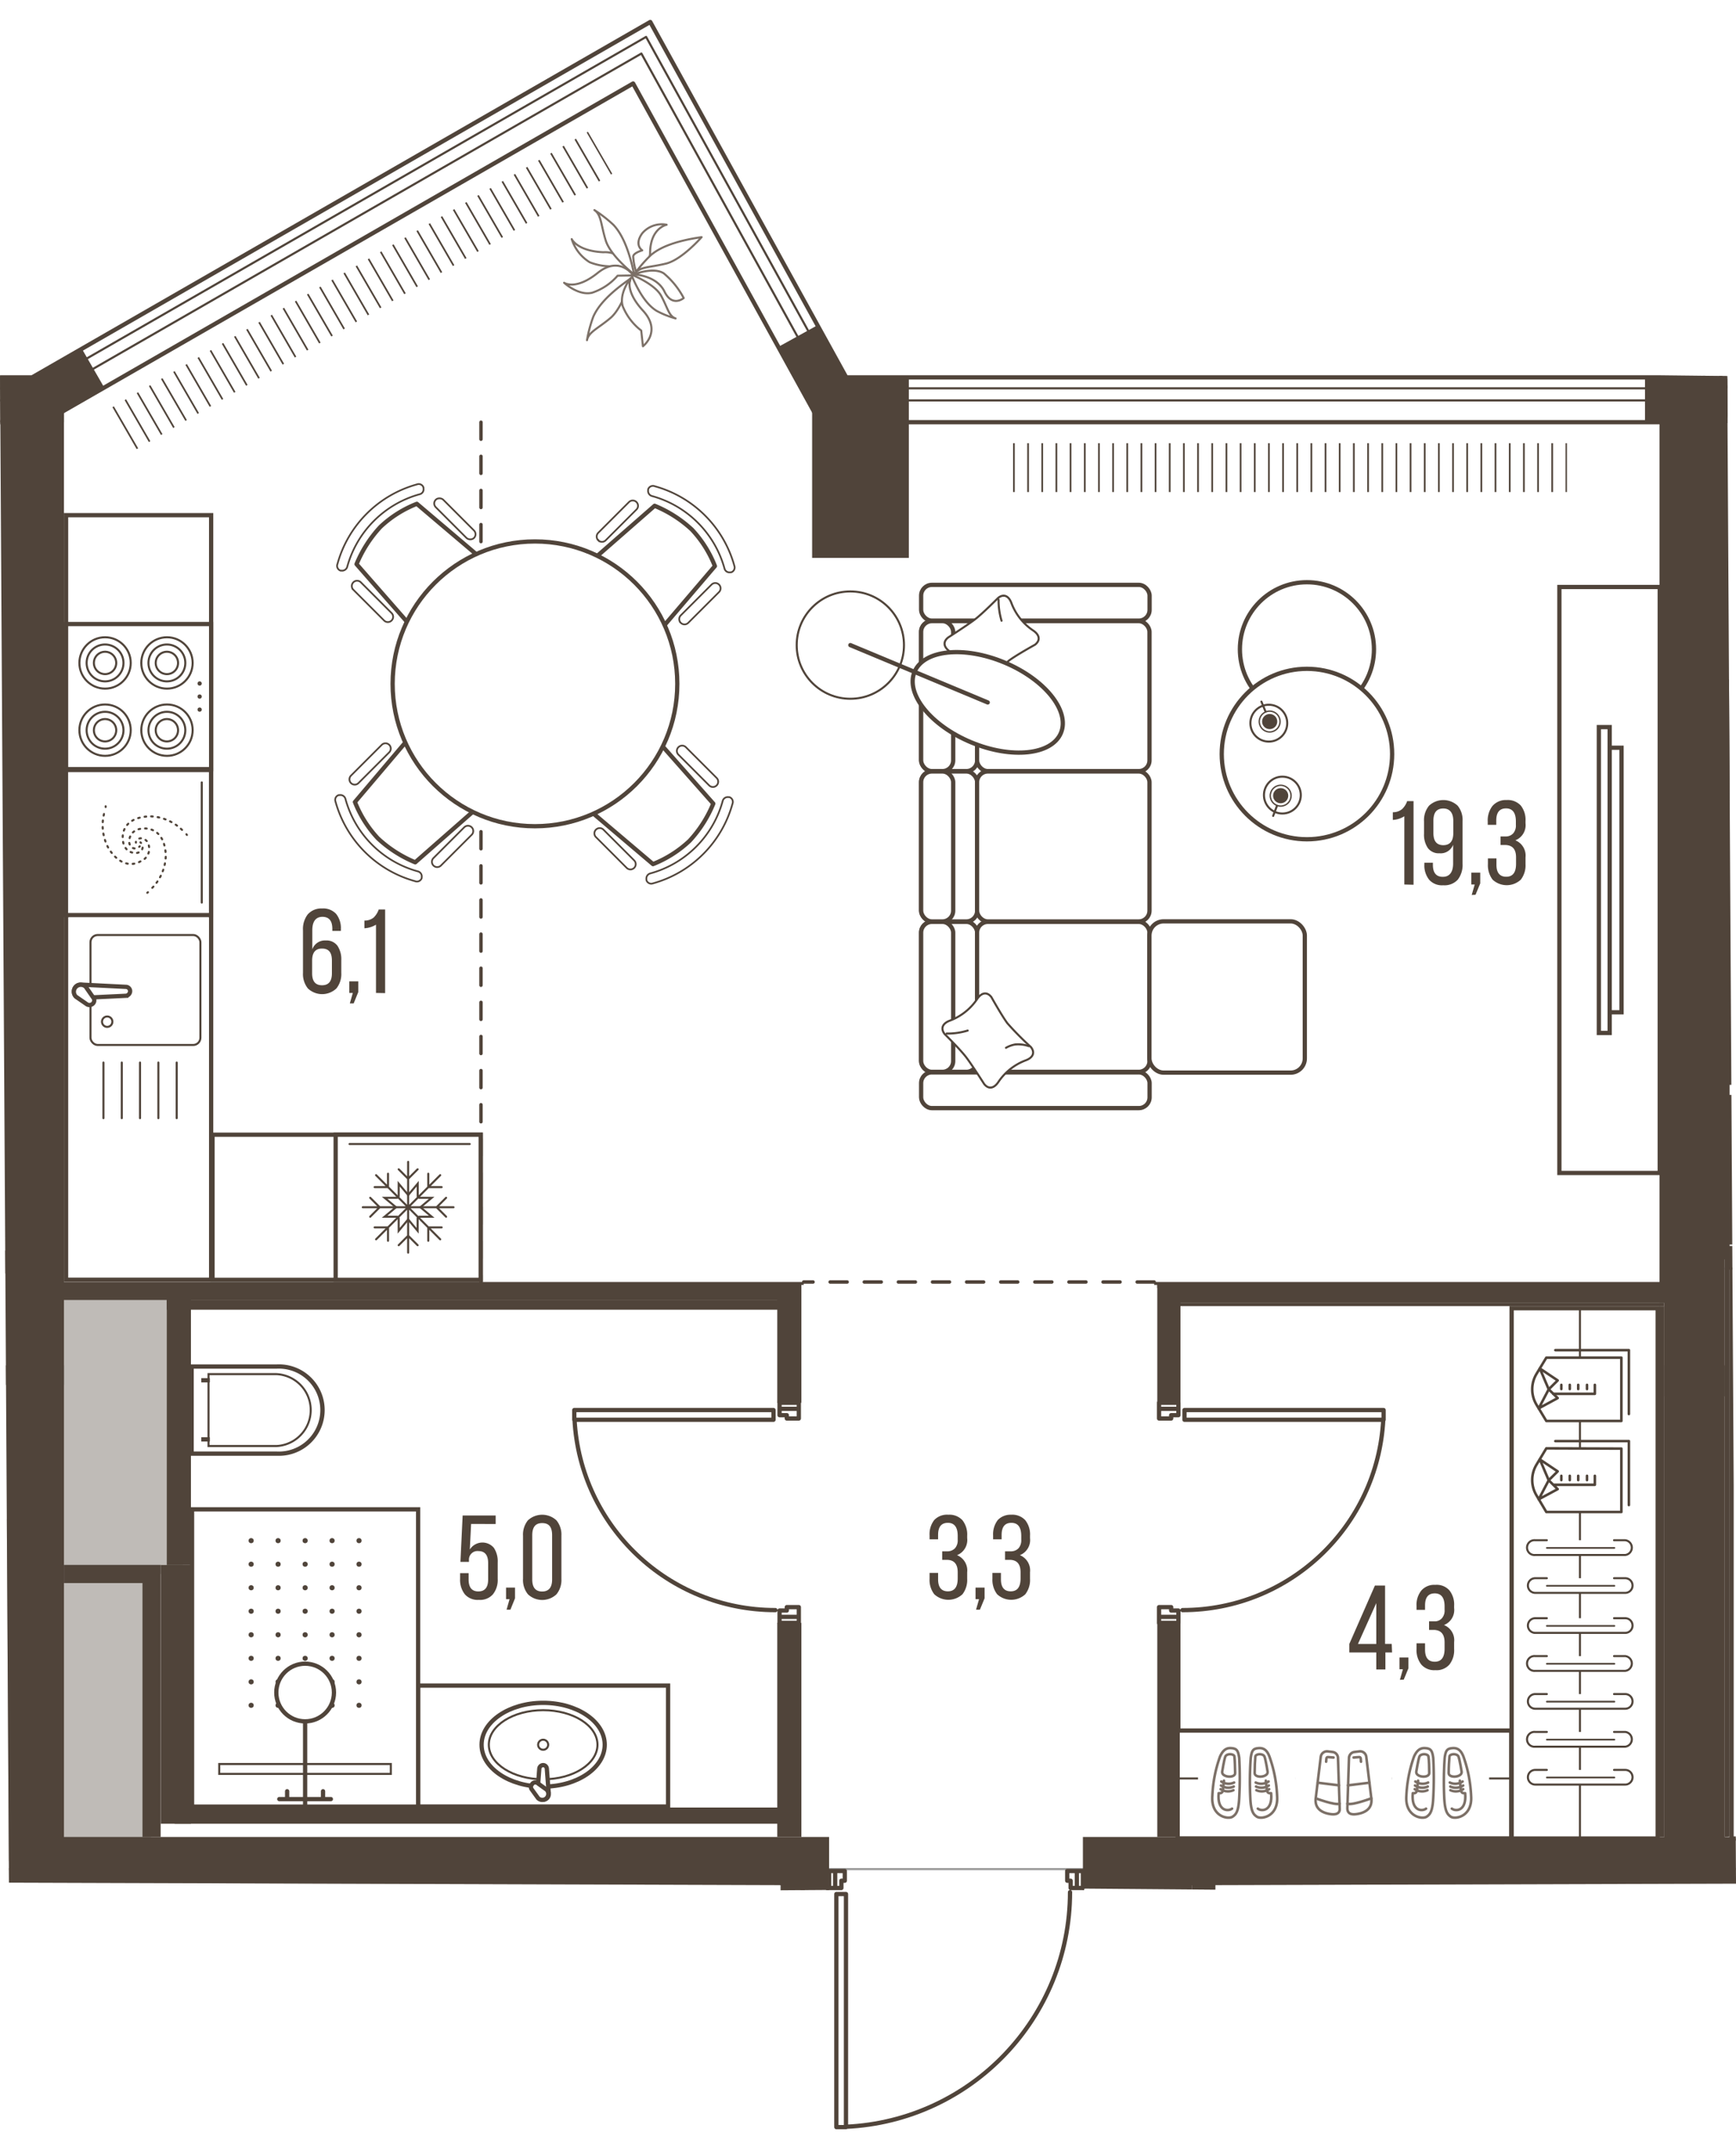 <svg version="1.1" xmlns="http://www.w3.org/2000/svg" xmlns:xlink="http://www.w3.org/1999/xlink" viewBox="394.012 5.098 203.56 251.971"><path d="m597.572 225.88-61.047.175v.535l-15.383-.124-1.486 20.806-28.737 9.797-.041-30.444-5.373.037v-.607l-90.443-.29-1.05-177.787h3.353l73.442-42.88 23.342 42.903 102.396 1.174 1.027 176.705Z" fill="none" stroke-width="0"></path><path d="m595.64 224.069-198.38 2.014.851-175.47 72.15-42.94 21.756 42.178 102.908-.343.714 174.56Z" fill="none" stroke-width="0"></path><clipPath id="a"><path d="m597.572 225.88-61.047.175v.535l-15.383-.124-1.486 20.806-28.737 9.797-.041-30.444-5.373.037v-.607l-90.443-.29-1.05-177.787h3.353l73.442-42.88 23.342 42.903 102.396 1.174 1.027 176.705Z" fill="none" stroke-width="0"></path></clipPath><g clip-path="url(#a)"><defs><clipPath></clipPath><clipPath></clipPath><clipPath></clipPath><clipPath></clipPath><clipPath></clipPath><clipPath></clipPath><clipPath></clipPath><clipPath></clipPath><clipPath></clipPath><clipPath></clipPath><clipPath></clipPath><clipPath></clipPath><clipPath></clipPath><clipPath></clipPath><clipPath></clipPath><clipPath></clipPath><clipPath></clipPath><clipPath></clipPath><clipPath></clipPath><clipPath></clipPath><clipPath></clipPath><clipPath></clipPath><clipPath></clipPath><clipPath></clipPath><clipPath></clipPath><clipPath></clipPath><clipPath></clipPath><clipPath></clipPath><clipPath id="c"><path transform="rotate(-39.78 624.595 37.312)" fill="none" stroke-width="0" d="M594.325 34.272h60.54v6.08h-60.54z"></path></clipPath><clipPath id="d"><path fill="none" stroke-width="0" d="M511.561 57.053h66.19v6.08h-66.19z"></path></clipPath><clipPath id="e"><path transform="rotate(-30.07 436.096 39.606)" fill="none" stroke-width="0" d="M403.301 36.566h65.59v6.08h-65.59z"></path></clipPath><clipPath></clipPath><clipPath></clipPath><clipPath></clipPath><clipPath></clipPath><clipPath></clipPath><clipPath></clipPath><clipPath></clipPath><clipPath></clipPath><clipPath></clipPath><clipPath></clipPath><clipPath></clipPath><clipPath></clipPath><clipPath></clipPath><clipPath id="f"><path fill="none" stroke-width="0" d="M422.391 184.723h14.78v21.23h-14.78z"></path></clipPath><clipPath></clipPath><clipPath></clipPath><clipPath></clipPath><clipPath></clipPath><clipPath></clipPath><pattern id="b" x="0" y="0" width="68.03" height="42.52" patternTransform="translate(621.371 16939.472)" patternUnits="userSpaceOnUse"></pattern></defs><g data-name="Layer 1"><path d="M1179.511 633.593V54.663h-99.48l-64.91-41.44-27.08 41.44h-104.4l-49.72-45.57-42.34 45.57h-104.64l-37.21-45-54.21 45h-105.38l-21.9-39.78-69.19 39.78h-105.61l-9.42-29.63-81.29 29.63H98.321l-3-12.59-89.28 11.73v579.12h101.38l64.09 41.1 26.56-41.1h104.85l49.66 45.27 42-45.27h104.75l37.3 44.77 53.88-44.77h105.66l22 39.42 68-39.42h105.89l10.36 29.21 79.05-29.21h105.88l3.46 12.13 88.7-11.46Zm-532.7-178.53v-12.75h-383.67v-218.13h563.07v230.86l-179.4.02Z" fill="url(#b)" stroke="#9d9d9c" stroke-miterlimit="10" stroke-width=".25" data-name="floor parquet"></path><path fill="none" stroke="#51443a" stroke-dasharray="0 0 0 0 0 0 2 2" stroke-linecap="round" stroke-miterlimit="10" stroke-width=".4" d="M529.351 155.363h-41.1m-37.84-100.78v100.78"></path><path fill="#fff" stroke-width="0" d="M589.813 59.198 652.53 6.98l6.987 8.392L596.8 67.59z"></path><g fill="none" stroke="#50443a" stroke-miterlimit="10" stroke-width=".2" clip-path="url(#c)"><path d="m597.521 22.433 3.67 4.4m-4.85-3.42 3.67 4.4"></path></g><path fill="#fff" stroke-width="0" d="M500.111 54.633h89.23v10.92h-89.23z"></path><g fill="none" stroke="#50443a" stroke-miterlimit="10" stroke-width=".2" clip-path="url(#d)"><path d="M577.681 57.043v5.73m-1.66-5.73v5.73m-1.66-5.73v5.73m-1.66-5.73v5.73m-1.66-5.73v5.73m-1.67-5.73v5.73m-1.66-5.73v5.73m-1.66-5.73v5.73m-1.66-5.73v5.73m-1.66-5.73v5.73m-1.66-5.73v5.73m-1.66-5.73v5.73m-1.66-5.73v5.73m-1.66-5.73v5.73m-1.66-5.73v5.73m-1.67-5.73v5.73m-1.66-5.73v5.73m-1.66-5.73v5.73m-1.66-5.73v5.73m-1.66-5.73v5.73m-1.66-5.73v5.73m-1.66-5.73v5.73m-1.66-5.73v5.73m-1.66-5.73v5.73m-1.66-5.73v5.73m-1.67-5.73v5.73m-1.66-5.73v5.73m-1.66-5.73v5.73m-1.66-5.73v5.73m-1.66-5.73v5.73m-1.66-5.73v5.73m-1.66-5.73v5.73m-1.66-5.73v5.73m-1.66-5.73v5.73m-1.66-5.73v5.73m-1.67-5.73v5.73m-1.66-5.73v5.73m-1.66-5.73v5.73m-1.66-5.73v5.73m-1.66-5.73v5.73"></path></g><path fill="#fff" stroke-width="0" d="m395.101 56.98 76.52-44.304 5.472 9.45-76.52 44.304z"></path><g fill="none" stroke="#50443a" stroke-miterlimit="10" stroke-width=".2" clip-path="url(#e)"><path d="m464.291 19.713 2.88 4.96m-4.3-4.13 2.87 4.96m-4.3-4.14 2.87 4.96m-4.29-4.13 2.87 4.96m-4.3-4.14 2.87 4.96m-4.29-4.13 2.87 4.96m-4.3-4.13 2.87 4.95m-4.3-4.13 2.87 4.96m-4.29-4.13 2.87 4.95m10.02 17.31 2.87 4.96m-17.19-26.4 2.87 4.96m10.03 17.31 2.87 4.96m-17.19-26.4 2.87 4.96m10.02 17.3 2.87 4.96m-17.19-26.4 2.87 4.96m10.02 17.31 2.87 4.96m-17.19-26.4 2.88 4.96m10.02 17.31 2.87 4.95m-17.19-26.39 2.87 4.95m10.02 17.31 2.87 4.96m-17.19-26.4 2.87 4.96m10.03 17.31 2.87 4.95m-17.19-26.39 2.87 4.95m10.02 17.31 2.87 4.96m-17.19-26.4 2.87 4.96m10.02 17.31 2.88 4.96m-17.19-26.4 2.87 4.96m10.02 17.3 2.87 4.96m-17.19-26.4 2.87 4.96m10.02 17.31 2.87 4.96m-17.19-26.4 2.87 4.96m10.03 17.3 2.87 4.96m-17.19-26.39 2.87 4.95m10.02 17.31 2.87 4.96m-17.19-26.4 2.87 4.96m-17.19-26.4 2.87 4.96m10.03 17.31 2.87 4.95m-17.19-26.39 2.87 4.95m10.02 17.31 2.87 4.96m-17.19-26.4 2.87 4.96m10.02 17.31 2.88 4.96m-17.19-26.4 2.87 4.96m10.02 17.3 2.87 4.96m-17.19-26.4 2.87 4.96m10.02 17.31 2.87 4.96m-17.19-26.4 2.87 4.96m10.03 17.3 2.87 4.96m-17.19-26.39 2.87 4.95m10.02 17.31 2.87 4.96m-17.19-26.4 2.87 4.96m10.03 17.31 2.87 4.95m-17.19-26.39 2.87 4.95m10.02 17.31 2.87 4.96m-17.19-26.4 2.87 4.96m10.02 17.31 2.87 4.96m-17.19-26.4 2.88 4.96m10.02 17.3 2.87 4.96m-17.19-26.4 2.87 4.96m10.02 17.31 2.87 4.96m-4.29-4.14 2.87 4.96m-4.3-4.13 2.87 4.96m-4.3-4.13 2.88 4.95m-4.3-4.13 2.87 4.96m-4.3-4.13 2.87 4.95m-4.29-4.13 2.87 4.96m-4.3-4.13 2.87 4.96m-4.29-4.14 2.87 4.96m-4.3-4.13 2.87 4.96"></path></g><path fill="#fff" stroke-width="0" d="M304.901 54.633h89.23v10.92h-89.23z"></path><g fill="#bfbbb7" stroke-width="0"><path d="M535.161 225.063h245.06v16.21h-245.06zm-135.51-68.43h15.79v32.95h-15.79z"></path><path d="M399.661 189.493h12.06v32.95h-12.06zm-13.88-6.36h11.15v40.11h-11.15zm-48.9 40.97h149.67v17.57h-149.67z"></path></g><path fill="none" stroke="#50443a" stroke-linecap="round" stroke-linejoin="round" stroke-width=".5" d="M493.211 227.383v27.04m-1.13-27.04v-.28m1.13 27.32h-1.13m0-27.32h1.13m0 0v.28m-1.13 27.04v-27.04m0-.28v27.32m0 0h1.13m0 0v-27.32m0 0h-1.13m-.14-2.7v1.99m0 0h.73m0 0v-.85m0 0h.4m0 0v-1.14m0 0h-1.13m0 1.99v-1.99m0 0h-.71m0 0v1.99m0 0h.71m28.34-1.99h-1.13m0 0v1.14m0 0h.4m0 0v.85m0 0h.73m0 0v-1.99m0 1.99h.71m0 0v-1.99m0 0h-.71m0 0v1.99m-35.86-54.88h-23.07m23.07-1.14h.29m-23.36 1.14v-1.14m23.36 0v1.14m0 0h-.29m-23.07-1.14h23.07m.29 0h-23.36m0 0v1.14m0 0h23.36m0 0v-1.14m2.97-.14h-2.26m0 0v.74m0 0h.85m0 0v.39m0 0h1.41m0 0v-1.13m-2.26 0h2.26m0 0v-.71m0 0h-2.26m0 0v.71m2.26 24.38v-1.14m0 0h-1.41m0 0v.4m0 0h-.85m0 0v.74m0 0h2.26m-2.26 0v.71m0 0h2.26m0 0v-.71m0 0h-2.26m47.76-23.1h23.07m-23.07-1.14h-.28m23.35 1.14v-1.14m-23.35 0v1.14m0 0h.28m23.07-1.14h-23.07m-.28 0v1.14m0 0h23.35m0 0v-1.14m0 0h-23.35m-2.98 24.24h2.27m0 0v-.74m0 0h-.85m0 0v-.4m0 0h-1.42m0 0v1.14m2.27 0h-2.27m0 0v.71m0 0h2.27m0 0v-.71m-2.27-24.38v1.13m0 0h1.42m0 0v-.39m0 0h.85m0 0v-.74m0 0h-2.27m2.27 0v-.71m0 0h-2.27m0 0v.71m0 0h2.27m-38.98 84.15c14.694-.683 26.26-12.79 26.27-27.5m-58.1-55.37c.68 12.511 11.021 22.308 23.55 22.31m47.74 0c12.53.002 22.87-9.798 23.54-22.31"></path><g fill="none" stroke="#50443a" stroke-linecap="square" stroke-linejoin="round"><path stroke-width=".5" d="m5.951 53.803 89.36-11.73 1.72 12.51h105.91l81.08-29.56 9.42 29.56h105.73l69.08-39.7 21.89 39.7h105.38l54.22-44.92 37.09 44.92h104.78l42.31-45.49 49.59 45.49h104.54l27.07-41.37 64.8 41.37h99.56v579l-89.1 11.47-1.71-12.2h-106.45l-79.8 29.28-10.37-29.28h-105.71l-68.16 39.48-22.01-39.48h-105.65l-53.89 44.83-37.29-44.83h-104.87l-41.89 45.33-49.72-45.33h-104.79l-26.56 41.17-64.09-41.17H5.951V53.803z"></path><path stroke-width=".25" d="M301.881 635.403h-102.42l-27.18 42.14-65.6-42.14H3.401V51.563l94.09-12.35 1.76 12.82h103.24l83.16-30.32 9.65 30.32h103.19l70.73-40.66 22.43 40.66h102.95l55.48-45.97 37.95 45.97h102.47l43.28-46.54 50.72 46.54h102.17l27.7-42.32 66.3 42.32h101.36v583.8l-93.82 12.07-1.76-12.5h-103.78l-81.79 30.01-10.64-30.01h-103.21l-69.81 40.44-22.55-40.44h-103.23l-55.14 45.88-38.16-45.88h-102.55l-42.85 46.37-50.86-46.37z"></path><path stroke-width=".25" d="M301.331 636.823h-101.09l-27.54 42.67-66.44-42.67H1.981v-586.5l96.72-12.7 1.79 12.99h101.75l84.31-30.73 9.79 30.73h101.77l71.66-41.19 22.72 41.19h101.6l56.18-46.54 38.43 46.54h101.19l43.81-47.11 51.36 47.11h100.84l28.05-42.85 67.13 42.85h102.37v586.46l-96.45 12.41-1.78-12.66h-102.29l-82.91 30.42-10.78-30.42h-101.83l-70.73 40.97-22.84-40.97h-101.88l-55.84 46.45-38.65-46.45h-101.26l-43.39 46.95-51.49-46.95z"></path><path stroke-width=".5" d="M300.831 638.103h-99.9l-27.85 43.16-67.2-43.16H.711v-588.9l99.08-13.01 1.81 13.14h100.42l85.34-31.11 9.91 31.11h100.5l72.49-41.66 22.98 41.66h100.39l56.81-47.06 38.86 47.06h100.03l44.3-47.63 51.92 47.63h99.66l28.37-43.33 67.87 43.33h103.27v588.87l-98.81 12.71-1.8-12.81h-100.96l-83.9 30.78-10.91-30.78h-100.59l-71.55 41.44-23.11-41.44h-100.67l-56.46 46.97-39.08-46.97h-100.12l-43.86 47.47-52.07-47.47z"></path></g><path fill="#50443a" stroke-width="0" d="M327.531 220.413h163.7v5.67h-163.7zm193.46 0h263.48v5.67h-263.48zm-126.57-55.28h7.09v55.28h-7.09zm194.74 0h7.09v55.28h-7.09zm-99.92-115.93h11.34v21.29h-11.34zm44.51 176.88h2.83v17.01h-2.83zm2.83 14.17h245.06v2.83h-245.06zm-51.02-14.17h2.83v17.01h-2.83zm-150.24 14.17h150.24v2.83h-150.24zm87.31-14.17h2.83v14.17h-2.83z"></path><path fill="#50443a" fill-rule="evenodd" stroke-width="0" d="M463.731 226.083v14.17l2.62-.03.22-.11v-14.03h-2.84zm-138.19-71.65 69.6-.07v-2.68h-69.6v2.75z"></path><path fill="#50443a" stroke-width="0" d="M529.351 155.363h59.81v.35h-59.81zm2.48 2.48h57.33v.35h-57.33zm-.35-.36h57.69v.35h-57.69zm-1.42-1.42h59.1v1.42h-59.1zm-.35-.35h59.46v.35h-59.46z"></path><path fill="#50443a" stroke-width="0" d="M529.711 155.533h2.72v13.99h-2.72zm0 39.79h2.72v25.09h-2.72zm-44.56-39.79h2.83v13.99h-2.83zm0 39.79h2.83v25.09h-2.83zm111.1-44.18h23.95v2.78h-23.95z"></path><path fill="#50443a" stroke-width="0" d="M400.881 155.363h87.37v.35h-87.37zm0 .7h86.55v1.41h-86.55zm0-.35h86.96v.35h-86.96zm.63 32.81h9.21v2.13h-9.21zm9.21 0h2.13v31.89h-2.13zm77.18 37.56h3.33v.57h-3.33zm33.09 0h12.76v.57h-12.76zm12.19.57h.57v16.44h-.57z"></path><path fill="#50443a" fill-rule="evenodd" stroke-width="0" d="M394.421 152.763v14.66h7.09V49.203h-7.65v103.56h.56z"></path><path fill="#50443a" stroke-width="0" d="M588.601 158.193h.57v62.22h-.57z"></path><path fill="#50443a" fill-rule="evenodd" stroke-width="0" d="M589.161 157.803v10.97h7.09v-16.06h.57V49.483h-8.22v108.32h.56z"></path><path fill="#50443a" fill-rule="evenodd" stroke-width="0" d="M596.251 153.663v66.75l.57-.05v-66.7h-.57z"></path><path fill="#50443a" stroke-width="0" d="M413.561 157.453h72.99v1.16h-72.99z"></path><path fill="#50443a" stroke-width="0" d="M413.571 157.103h2.83v31.42h-2.83zm-.71 31.43h3.54v30.33h-3.54z"></path><path fill="#50443a" stroke-width="0" d="M414.491 216.963h71.63v1.9h-71.63zm-30.41-34.82h10.35v1.98h-10.35zm7.23-132.94h10.2v5.39h-10.2zm195.59 0h9.7v5.48h-9.7z"></path><path fill="#50443a" stroke-width="0" d="m592.518 50.104 6.568-5.49 3.514 4.206-6.568 5.49zM485.2 45.8l4.797-2.65 4.14 7.491-4.796 2.651zm-89.066 4.348 7.413-4.28 2.635 4.564-7.413 4.28z"></path><path fill="#fff" stroke="#50443a" stroke-miterlimit="10" stroke-width=".5" d="M443.041 202.673h29.31v14.17h-29.31z"></path><ellipse cx="457.701" cy="209.603" rx="7.22" ry="4.91" fill="#fff" stroke="#50443a" stroke-miterlimit="10" stroke-width=".5"></ellipse><ellipse cx="457.701" cy="209.603" rx="6.37" ry="4.05" fill="none" stroke="#50443a" stroke-miterlimit="10" stroke-width=".24"></ellipse><circle cx="457.701" cy="209.603" r=".59" fill="none" stroke="#50443a" stroke-miterlimit="10" stroke-width=".24"></circle><path d="m458.131 212.383.23 3a.67.67 0 1 1-1.34 0l.23-3a.46.46 0 0 1 .44-.39.44.44 0 0 1 .44.39Z" fill="#fff" fill-rule="evenodd" stroke="#50443a" stroke-miterlimit="10" stroke-width=".5"></path><path d="m457.101 214.143 1 .72a.71.71 0 0 1 0 1 .71.71 0 0 1-1 0l-.72-1a.47.47 0 0 1 0-.61.46.46 0 0 1 .72-.11Z" fill="#fff" fill-rule="evenodd" stroke="#50443a" stroke-miterlimit="10" stroke-width=".5"></path><path fill="#fff" stroke="#50443a" stroke-miterlimit="10" stroke-width=".5" d="M416.531 182.013h26.51v34.84h-26.51z"></path><g fill="#50443a" stroke-width="0" clip-path="url(#f)"><circle cx="436.111" cy="185.683" r=".3"></circle><circle cx="432.951" cy="185.683" r=".3"></circle><circle cx="429.791" cy="185.683" r=".3"></circle><circle cx="426.621" cy="185.683" r=".3"></circle><circle cx="423.461" cy="185.683" r=".3"></circle><circle cx="436.111" cy="188.443" r=".3"></circle><circle cx="432.951" cy="188.443" r=".3"></circle><circle cx="429.791" cy="188.443" r=".3"></circle><circle cx="426.621" cy="188.443" r=".3"></circle><circle cx="423.461" cy="188.443" r=".3"></circle><circle cx="436.111" cy="191.203" r=".3"></circle><circle cx="432.951" cy="191.203" r=".3"></circle><circle cx="429.791" cy="191.203" r=".3"></circle><circle cx="426.621" cy="191.203" r=".3"></circle><circle cx="423.461" cy="191.203" r=".3"></circle><circle cx="436.111" cy="193.953" r=".3"></circle><circle cx="432.951" cy="193.953" r=".3"></circle><circle cx="429.791" cy="193.953" r=".3"></circle><circle cx="426.621" cy="193.953" r=".3"></circle><circle cx="423.461" cy="193.953" r=".3"></circle><circle cx="436.111" cy="196.713" r=".3"></circle><circle cx="432.951" cy="196.713" r=".3"></circle><circle cx="429.791" cy="196.713" r=".3"></circle><circle cx="426.621" cy="196.713" r=".3"></circle><circle cx="423.461" cy="196.713" r=".3"></circle><circle cx="436.111" cy="199.473" r=".3"></circle><circle cx="432.951" cy="199.473" r=".3"></circle><circle cx="429.791" cy="199.473" r=".3"></circle><circle cx="426.621" cy="199.473" r=".3"></circle><circle cx="423.461" cy="199.473" r=".3"></circle><circle cx="436.111" cy="202.233" r=".3"></circle><circle cx="432.951" cy="202.233" r=".3"></circle><circle cx="429.791" cy="202.233" r=".3"></circle><circle cx="426.621" cy="202.233" r=".3"></circle><circle cx="423.461" cy="202.233" r=".3"></circle><circle cx="436.111" cy="204.983" r=".3"></circle><circle cx="432.951" cy="204.983" r=".3"></circle><circle cx="429.791" cy="204.983" r=".3"></circle><circle cx="426.621" cy="204.983" r=".3"></circle><circle cx="423.461" cy="204.983" r=".3"></circle></g><path fill="#fff" stroke="#50443a" stroke-miterlimit="10" stroke-width=".24" d="M419.721 211.863h20.12v1.16h-20.12z"></path><path fill="none" stroke="#50443a" stroke-miterlimit="10" stroke-width=".5" d="M429.791 216.853v-9.99"></path><path fill="none" stroke="#50443a" stroke-linecap="round" stroke-miterlimit="10" stroke-width=".5" d="M432.811 215.973h-6.05m5.13 0v-.92m-4.21.92v-.92"></path><circle cx="429.791" cy="203.483" r="3.38" fill="#fff" stroke="#50443a" stroke-miterlimit="10" stroke-width=".5"></circle><path d="M416.481 175.483v-10.21h10a5.11 5.11 0 1 1 0 10.21h-10Z" fill="#fff" stroke-width="0"></path><path d="M416.731 165.523h9.76a4.86 4.86 0 1 1 0 9.71h-9.76v-9.71m-.5-.5v10.71h10.26a5.36 5.36 0 1 0 0-10.71h-10.26Z" fill="#50443a" stroke-width="0"></path><path d="M418.581 166.283h7.85a4.1 4.1 0 0 1 0 8.19h-7.85v-8.19m-.24-.24v8.67h8.09a4.34 4.34 0 0 0 0-8.67h-8.09Z" fill="#50443a" stroke-width="0"></path><path fill="none" stroke="#50443a" stroke-miterlimit="10" stroke-width=".5" d="M418.621 173.813h-1.01m1.01-6.93h-1.01"></path><path fill="#fff" stroke="#50443a" stroke-miterlimit="10" stroke-width=".5" d="M401.761 65.483h17.01v89.62h-17.01zm17.17 72.62h31.44v17.01h-31.44z"></path><path fill="#fff" stroke="#50443a" stroke-miterlimit="10" stroke-width=".5" d="M401.761 78.243h17.01v17.01h-17.01z"></path><circle cx="406.331" cy="82.803" r="3.01" fill="none" stroke="#50443a" stroke-linecap="round" stroke-miterlimit="10" stroke-width=".24"></circle><path d="M408.491 82.813a2.16 2.16 0 1 0-4.32-.02 2.16 2.16 0 0 0 4.32.02Z" fill="none" stroke="#50443a" stroke-linecap="round" stroke-miterlimit="10" stroke-width=".24"></path><path d="M407.641 82.813a1.31 1.31 0 1 0-2.62-.02 1.31 1.31 0 0 0 2.62.02Z" fill="none" stroke="#50443a" stroke-linecap="round" stroke-miterlimit="10" stroke-width=".24"></path><circle cx="406.331" cy="90.683" r="3.01" fill="none" stroke="#50443a" stroke-linecap="round" stroke-miterlimit="10" stroke-width=".24"></circle><path d="M408.491 90.693a2.16 2.16 0 1 0-4.32 0 2.16 2.16 0 0 0 4.32 0h0Z" fill="none" stroke="#50443a" stroke-linecap="round" stroke-miterlimit="10" stroke-width=".24"></path><path d="M407.641 90.693a1.31 1.31 0 1 0-1.31 1.31h0a1.31 1.31 0 0 0 1.31-1.31Z" fill="none" stroke="#50443a" stroke-linecap="round" stroke-miterlimit="10" stroke-width=".24"></path><circle cx="413.591" cy="82.803" r="3.01" fill="none" stroke="#50443a" stroke-linecap="round" stroke-miterlimit="10" stroke-width=".24"></circle><path d="M415.741 82.813a2.16 2.16 0 1 0-4.32-.02 2.16 2.16 0 0 0 4.32.02Z" fill="none" stroke="#50443a" stroke-linecap="round" stroke-miterlimit="10" stroke-width=".24"></path><path d="M414.891 82.813a1.31 1.31 0 1 0-1.31 1.3 1.3 1.3 0 0 0 1.31-1.29v-.01Z" fill="none" stroke="#50443a" stroke-linecap="round" stroke-miterlimit="10" stroke-width=".24"></path><circle cx="413.591" cy="90.683" r="3.01" fill="none" stroke="#50443a" stroke-linecap="round" stroke-miterlimit="10" stroke-width=".24"></circle><path d="M415.741 90.693a2.16 2.16 0 1 0-4.32 0 2.16 2.16 0 0 0 4.32 0h0Z" fill="none" stroke="#50443a" stroke-linecap="round" stroke-miterlimit="10" stroke-width=".24"></path><path d="M414.891 90.693a1.31 1.31 0 1 0-1.31 1.31h0a1.31 1.31 0 0 0 1.31-1.31Z" fill="none" stroke="#50443a" stroke-linecap="round" stroke-miterlimit="10" stroke-width=".24"></path><circle cx="417.421" cy="85.213" r=".25" fill="#50443a" stroke-width="0"></circle><circle cx="417.421" cy="86.743" r=".25" fill="#50443a" stroke-width="0"></circle><circle cx="417.421" cy="88.273" r=".25" fill="#50443a" stroke-width="0"></circle><path fill="#fff" stroke="#50443a" stroke-miterlimit="10" stroke-width=".5" d="M433.371 138.103h17.01v17.01h-17.01z"></path><path fill="none" stroke="#50443a" stroke-linecap="round" stroke-miterlimit="10" stroke-width=".24" d="M440.761 147.883v1.48l1.11-1.33"></path><path fill="none" stroke="#50443a" stroke-linecap="round" stroke-miterlimit="10" stroke-width=".24" d="M442.981 147.883v1.48l-1.11-1.33m1.28-.32h1.48l-1.32-1.11m-.16-1.11h1.48l-1.32 1.11m-.32-1.28v-1.48l-1.12 1.33"></path><path fill="none" stroke="#50443a" stroke-linecap="round" stroke-miterlimit="10" stroke-width=".24" d="M440.761 145.323v-1.48l1.12 1.33m-1.29.32h-1.48l1.33 1.11"></path><path fill="none" stroke="#50443a" stroke-linecap="round" stroke-miterlimit="10" stroke-width=".24" d="M440.591 147.713h-1.48l1.33-1.11m1.43 0v5.32m0-1.98-1.11 1.11m2.22 0-1.11-1.11m0-3.34 3.76 3.76m-1.4-1.4v1.57m1.57-1.57h-1.57m-2.36-2.36h5.32m-1.98 0 1.11 1.11m0-2.22-1.11 1.11m-3.34 0 3.76-3.76m-1.4 1.4h1.57m-1.57-1.57v1.57m-2.36 2.36v-5.32m0 1.98 1.11-1.11m-2.22 0 1.11 1.11m0 3.34-3.76-3.76m1.4 1.4v-1.57m-1.57 1.57h1.57m2.36 2.36h-5.32m1.98 0-1.11-1.11m0 2.22 1.11-1.11m3.34 0-3.76 3.76m1.4-1.4h-1.57m1.57 1.57v-1.57m-4.51-9.77h14.09"></path><path fill="#fff" stroke="#50443a" stroke-miterlimit="10" stroke-width=".5" d="M401.751 95.353h17.01v17.01h-17.01z"></path><g fill="none" stroke="#50443a" stroke-linecap="round" stroke-linejoin="round" stroke-width=".24"><path d="m410.401 104.293-.07.07"></path><path d="M409.791 104.543a.6.6 0 0 1-.32-.12.87.87 0 0 1-.31-.67c0-.76.49-1.55 1.82-1.55 1 0 2.41.62 2.47 3.24h0a5.67 5.67 0 0 1-1.87 4" stroke-dasharray="0 0 0 0 0 0 .19 .58"></path><path d="m411.361 109.683-.08.06"></path></g><g fill="none" stroke="#50443a" stroke-linecap="round" stroke-linejoin="round" stroke-width=".24"><path d="M409.951 103.863a.16.16 0 0 1 0-.09"></path><path d="M410.351 103.383a.57.57 0 0 1 .34 0 .86.86 0 0 1 .61.42 1.57 1.57 0 0 1-.8 2.25c-.82.48-2.39.69-3.77-1.54h0a5.61 5.61 0 0 1-.41-4.41" stroke-dasharray="0 0 0 0 0 0 .19 .58"></path><path d="M406.401 99.693a.361.361 0 0 0 0-.09"></path></g><g fill="none" stroke="#50443a" stroke-linecap="round" stroke-linejoin="round" stroke-width=".24"><path d="M410.481 103.833a.46.46 0 0 1 .07.07"></path><path d="M410.731 104.453a.56.56 0 0 1-.12.31.88.88 0 0 1-.67.32c-.76 0-1.54-.49-1.54-1.83 0-1 .61-2.4 3.23-2.47h0a5.63 5.63 0 0 1 4 1.87" stroke-dasharray="0 0 0 0 0 0 .19 .58"></path><path d="m415.871 102.883.06.08"></path></g><path fill="none" stroke="#50443a" stroke-linecap="round" stroke-miterlimit="10" stroke-width=".24" d="M417.671 96.803v14.09"></path><path fill="#fff" stroke-width="0" d="M402.101 112.633h16.33v25.24h-16.33z"></path><rect x="404.621" y="114.693" width="12.89" height="12.89" rx=".85" ry=".85" fill="none" stroke="#50443a" stroke-linecap="round" stroke-miterlimit="10" stroke-width=".24"></rect><path d="m408.821 120.773-5.36-.27a.78.78 0 0 0-.78.78.78.78 0 0 0 .78.79l5.36-.26a.57.57 0 0 0 .45-.53.51.51 0 0 0-.45-.51Z" fill="#fff" fill-rule="evenodd" stroke="#50443a" stroke-miterlimit="10" stroke-width=".5"></path><path d="m404.921 121.993-.85-1.23a.83.83 0 0 0-1.16 0 .82.82 0 0 0 0 1.16l1.23.85a.57.57 0 0 0 .72 0 .53.53 0 0 0 .06-.78Z" fill="#fff" fill-rule="evenodd" stroke="#50443a" stroke-miterlimit="10" stroke-width=".5"></path><circle cx="406.581" cy="124.853" r=".61" fill="none" stroke="#50443a" stroke-linecap="round" stroke-miterlimit="10" stroke-width=".24"></circle><path fill="none" stroke="#50443a" stroke-linecap="round" stroke-miterlimit="10" stroke-width=".24" d="M406.141 129.643v6.52m2.15-6.52v6.52m2.14-6.52v6.52m2.15-6.52v6.52m2.15-6.52v6.52"></path><path d="M571.221 207.943h-39.12v12.64h39.12v-12.64Z" fill="#fff" fill-rule="evenodd" stroke="#50443a" stroke-miterlimit="10" stroke-width=".5"></path><path d="M532.101 213.553h39.12" fill="none" stroke="#50443a" stroke-linecap="round" stroke-miterlimit="10" stroke-width=".24"></path><path d="M614.351 153.913v66.68h-17.3v-66.68h17.3Zm-25.96 4.53v62.15h-17.13v-62.15h17.13Z" fill="#fff" fill-rule="evenodd" stroke="#50443a" stroke-miterlimit="10" stroke-width=".5"></path><path d="M579.271 220.593v-62.15" fill="none" stroke="#50443a" stroke-linecap="round" stroke-miterlimit="10" stroke-width=".24"></path><path d="M575.391 185.633h-1.36a.87.87 0 1 0 0 1.73h10.55a.87.87 0 0 0 0-1.73h-1.31" fill="#fff" fill-rule="evenodd" stroke="#50443a" stroke-linecap="round" stroke-miterlimit="10" stroke-width=".24"></path><path fill="none" stroke="#50443a" stroke-linecap="round" stroke-miterlimit="10" stroke-width=".2" d="M583.311 186.533h-7.92"></path><path d="M575.391 190.083h-1.36a.86.86 0 1 0 0 1.72h10.55a.86.86 0 1 0 0-1.72h-1.31" fill="#fff" fill-rule="evenodd" stroke="#50443a" stroke-linecap="round" stroke-miterlimit="10" stroke-width=".24"></path><path fill="none" stroke="#50443a" stroke-linecap="round" stroke-miterlimit="10" stroke-width=".2" d="M583.311 190.973h-7.92"></path><path d="M575.391 194.773h-1.36a.86.86 0 1 0 0 1.72h10.55a.86.86 0 1 0 0-1.72h-1.31" fill="#fff" fill-rule="evenodd" stroke="#50443a" stroke-linecap="round" stroke-miterlimit="10" stroke-width=".24"></path><path fill="none" stroke="#50443a" stroke-linecap="round" stroke-miterlimit="10" stroke-width=".2" d="M583.311 195.673h-7.92"></path><path d="M575.391 199.213h-1.36a.87.87 0 1 0 0 1.73h10.55a.87.87 0 0 0 0-1.73h-1.31" fill="#fff" fill-rule="evenodd" stroke="#50443a" stroke-linecap="round" stroke-miterlimit="10" stroke-width=".24"></path><path fill="none" stroke="#50443a" stroke-linecap="round" stroke-miterlimit="10" stroke-width=".2" d="M583.311 200.113h-7.92"></path><path d="M575.391 203.663h-1.36a.86.86 0 1 0 0 1.72h10.55a.86.86 0 1 0 0-1.72h-1.31" fill="#fff" fill-rule="evenodd" stroke="#50443a" stroke-linecap="round" stroke-miterlimit="10" stroke-width=".24"></path><path fill="none" stroke="#50443a" stroke-linecap="round" stroke-miterlimit="10" stroke-width=".2" d="M583.311 204.553h-7.92"></path><path d="M575.391 208.103h-1.36a.87.87 0 1 0 0 1.73h10.55a.87.87 0 0 0 0-1.73h-1.31" fill="#fff" fill-rule="evenodd" stroke="#50443a" stroke-linecap="round" stroke-miterlimit="10" stroke-width=".24"></path><path fill="none" stroke="#50443a" stroke-linecap="round" stroke-miterlimit="10" stroke-width=".2" d="M583.311 209.003h-7.92"></path><path d="M575.391 212.553h-1.36a.86.86 0 1 0 0 1.72h10.55a.86.86 0 1 0 0-1.72h-1.31" fill="#fff" fill-rule="evenodd" stroke="#50443a" stroke-linecap="round" stroke-miterlimit="10" stroke-width=".24"></path><path fill="none" stroke="#50443a" stroke-linecap="round" stroke-miterlimit="10" stroke-width=".2" d="M583.311 213.443h-7.92"></path><path d="M584.131 174.893v7.43h-8.8l-1.15-1.94a3.49 3.49 0 0 1 0-3.61l1.15-1.91 8.8.03Z" fill="#fff" stroke="#50443a" stroke-linecap="round" stroke-linejoin="round" stroke-width=".3"></path><path fill="none" stroke="#50443a" stroke-linecap="round" stroke-linejoin="round" stroke-width=".3" d="m574.441 180.833 1.17-2.23 1.05 1.04-2.22 1.19zm.13-4.67 1.04 2.44 1.05-1.04-2.09-1.4zm6.45 1.92v1.05h-4.87m.94-.55v-.5m.99.5v-.5m.99.5v-.5m1.03.5v-.5m4.91 3.43v-7.5h-8.62"></path><path d="M584.131 164.233v7.42h-8.8l-1.15-1.9a3.51 3.51 0 0 1 0-3.62l1.15-1.9h8.8Z" fill="#fff" stroke="#50443a" stroke-linecap="round" stroke-linejoin="round" stroke-width=".3"></path><path fill="none" stroke="#50443a" stroke-linecap="round" stroke-linejoin="round" stroke-width=".3" d="m574.441 170.173 1.17-2.23 1.05 1.03-2.22 1.2zm.13-4.67 1.04 2.44 1.05-1.04-2.09-1.4z"></path><path fill="none" stroke="#50443a" stroke-linecap="round" stroke-linejoin="round" stroke-width=".3" d="M581.021 167.423v1.05h-4.87m.94-.56v-.49m.99.49v-.49m.99.49v-.49m1.03.49v-.49m4.91 3.42v-7.49h-8.62"></path><path d="M596.931 84.983h60.73a2.41 2.41 0 0 1 2.41 2.41v42.2a2.41 2.41 0 0 1-2.41 2.41h-60.73v-47.02Z" fill="#fff" stroke="#50443a" stroke-miterlimit="10" stroke-width=".5"></path><path fill="#fff" stroke="#50443a" stroke-miterlimit="10" stroke-width=".53" d="M597.001 66.383h14.11v17.01h-14.11zm0 67.32h14.11v17.01h-14.11z"></path><path d="M442.681 108.383a13.38 13.38 0 0 1-9.33-9.33.58.58 0 0 1 .38-.76h.1a.61.61 0 0 1 .69.46 12.13 12.13 0 0 0 8.48 8.48.61.61 0 0 1 .46.69v.1a.59.59 0 0 1-.78.36Z" fill="#fff" stroke-width="0"></path><path d="M442.681 108.383a13.38 13.38 0 0 1-9.33-9.33.58.58 0 0 1 .38-.76h.1a.61.61 0 0 1 .69.46 12.13 12.13 0 0 0 8.48 8.48.61.61 0 0 1 .46.69v.1a.59.59 0 0 1-.78.36Z" fill="none" stroke="#50443a" stroke-miterlimit="10" stroke-width=".2"></path><path d="M442.701 106.173a14.6 14.6 0 0 1-4.37-2.8 13.47 13.47 0 0 1-2.7-4.27l6.25-7.37a1.58 1.58 0 0 1 2.05-.08 21.31 21.31 0 0 1 6.13 6.13c.453.601.42 1.438-.08 2l-7.28 6.39Z" fill="#fff" stroke="#50443a" stroke-linecap="round" stroke-linejoin="round" stroke-width=".5"></path><path d="M439.652 92.403a.62.62 0 0 1 0 .877l-3.606 3.606a.62.62 0 1 1-.877-.877l3.607-3.606a.62.62 0 0 1 .876 0Zm9.671 9.665a.62.62 0 0 1 0 .877l-3.607 3.606a.62.62 0 1 1-.877-.877l3.607-3.606a.62.62 0 0 1 .877 0Z" fill="#fff" stroke="#50443a" stroke-miterlimit="10" stroke-width=".2"></path><path d="M479.901 99.313a13.38 13.38 0 0 1-9.33 9.33.59.59 0 0 1-.76-.38v-.1a.62.62 0 0 1 .46-.69 12.13 12.13 0 0 0 8.48-8.48.61.61 0 0 1 .69-.46h.1a.59.59 0 0 1 .36.78Z" fill="#fff" stroke-width="0"></path><path d="M479.901 99.313a13.38 13.38 0 0 1-9.33 9.33.59.59 0 0 1-.76-.38v-.1a.62.62 0 0 1 .46-.69 12.13 12.13 0 0 0 8.48-8.48.61.61 0 0 1 .69-.46h.1a.59.59 0 0 1 .36.78Z" fill="none" stroke="#50443a" stroke-miterlimit="10" stroke-width=".2"></path><path d="M477.651 99.293a14.46 14.46 0 0 1-2.79 4.37 13.58 13.58 0 0 1-4.28 2.72l-7.37-6.25a1.58 1.58 0 0 1-.08-2 21.18 21.18 0 0 1 6.14-6.13 1.57 1.57 0 0 1 2 .08l6.38 7.21v0Z" fill="#fff" stroke="#50443a" stroke-linecap="round" stroke-linejoin="round" stroke-width=".5"></path><path d="M463.891 102.343a.62.62 0 0 1 .877 0l3.606 3.606a.62.62 0 1 1-.877.877l-3.606-3.607a.62.62 0 0 1 0-.876Zm9.67-9.666a.62.62 0 0 1 .877 0l3.606 3.606a.62.62 0 1 1-.877.877l-3.606-3.606a.62.62 0 0 1 0-.877Z" fill="#fff" stroke="#50443a" stroke-miterlimit="10" stroke-width=".2"></path><path d="M433.581 71.203a13.36 13.36 0 0 1 9.33-9.33.58.58 0 0 1 .76.38v.1a.59.59 0 0 1-.46.68 12.16 12.16 0 0 0-8.48 8.49.62.62 0 0 1-.69.46h-.1a.59.59 0 0 1-.36-.78Z" fill="#fff" stroke-width="0"></path><path d="M433.581 71.203a13.36 13.36 0 0 1 9.33-9.33.58.58 0 0 1 .76.38v.1a.59.59 0 0 1-.46.68 12.16 12.16 0 0 0-8.48 8.49.62.62 0 0 1-.69.46h-.1a.59.59 0 0 1-.36-.78Z" fill="none" stroke="#50443a" stroke-miterlimit="10" stroke-width=".2"></path><path d="M435.821 71.223a14.6 14.6 0 0 1 2.8-4.37 13.26 13.26 0 0 1 4.27-2.7l7.37 6.25a1.57 1.57 0 0 1 .08 2 35.078 35.078 0 0 1-2.75 3.38 34.868 34.868 0 0 1-3.38 2.76 1.58 1.58 0 0 1-2.05-.08l-6.34-7.24v0Z" fill="#fff" stroke="#50443a" stroke-linecap="round" stroke-linejoin="round" stroke-width=".5"></path><rect x="446.73" y="62.744" width="1.24" height="6.34" rx=".62" ry=".62" transform="rotate(-45 447.35 65.914)" fill="#fff" stroke="#50443a" stroke-miterlimit="10" stroke-width=".2"></rect><path d="M439.928 77.833a.62.62 0 0 1-.876 0l-3.607-3.606a.62.62 0 1 1 .877-.877l3.606 3.606a.62.62 0 0 1 0 .877Z" fill="#fff" stroke="#50443a" stroke-miterlimit="10" stroke-width=".2"></path><path d="M470.791 62.093a13.36 13.36 0 0 1 9.33 9.33.59.59 0 0 1-.38.76h-.1a.6.6 0 0 1-.68-.46 12.16 12.16 0 0 0-8.49-8.48.62.62 0 0 1-.46-.69v-.1a.59.59 0 0 1 .78-.36Z" fill="#fff" stroke-width="0"></path><path d="M470.791 62.093a13.36 13.36 0 0 1 9.33 9.33.59.59 0 0 1-.38.76h-.1a.6.6 0 0 1-.68-.46 12.16 12.16 0 0 0-8.49-8.48.62.62 0 0 1-.46-.69v-.1a.59.59 0 0 1 .78-.36Z" fill="none" stroke="#50443a" stroke-miterlimit="10" stroke-width=".2"></path><path d="M470.771 64.383a14.46 14.46 0 0 1 4.37 2.79 13.37 13.37 0 0 1 2.7 4.28l-6.26 7.33a1.57 1.57 0 0 1-2 .08 35.08 35.08 0 0 1-3.38-2.75 34.996 34.996 0 0 1-2.76-3.39 1.57 1.57 0 0 1 .08-2l7.25-6.34Z" fill="#fff" stroke="#50443a" stroke-linecap="round" stroke-linejoin="round" stroke-width=".5"></path><path d="M473.84 78.103a.62.62 0 0 1 0-.877l3.606-3.606a.62.62 0 1 1 .877.877l-3.607 3.606a.62.62 0 0 1-.877 0Zm-9.68-9.675a.62.62 0 0 1 0-.877l3.606-3.606a.62.62 0 1 1 .877.877l-3.607 3.606a.62.62 0 0 1-.877 0Z" fill="#fff" stroke="#50443a" stroke-miterlimit="10" stroke-width=".2"></path><circle cx="456.741" cy="85.253" r="16.69" fill="#fff" stroke="#50443a" stroke-miterlimit="10" stroke-width=".5"></circle><path fill="#fff" stroke="#50443a" stroke-miterlimit="10" stroke-width=".5" d="M576.861 73.903h11.77v68.68h-11.77z"></path><rect x="502.021" y="77.903" width="6.57" height="17.58" rx="1.26" ry="1.26" fill="#fff" stroke="#50443a" stroke-linecap="round" stroke-linejoin="round" stroke-width=".5"></rect><rect x="502.021" y="73.653" width="26.79" height="4.19" rx="1.26" ry="1.26" fill="#fff" stroke="#50443a" stroke-linecap="round" stroke-linejoin="round" stroke-width=".5"></rect><rect x="502.021" y="130.793" width="26.79" height="4.19" rx="1.26" ry="1.26" fill="#fff" stroke="#50443a" stroke-linecap="round" stroke-linejoin="round" stroke-width=".5"></rect><rect x="502.021" y="77.903" width="3.76" height="17.58" rx="1.26" ry="1.26" fill="#fff" stroke="#50443a" stroke-linecap="round" stroke-linejoin="round" stroke-width=".5"></rect><rect x="508.581" y="77.903" width="20.22" height="17.58" rx="1.26" ry="1.26" fill="#fff" stroke="#50443a" stroke-linecap="round" stroke-linejoin="round" stroke-width=".5"></rect><rect x="502.021" y="95.523" width="6.57" height="17.58" rx="1.26" ry="1.26" fill="#fff" stroke="#50443a" stroke-linecap="round" stroke-linejoin="round" stroke-width=".5"></rect><rect x="502.021" y="95.523" width="3.76" height="17.58" rx="1.26" ry="1.26" fill="#fff" stroke="#50443a" stroke-linecap="round" stroke-linejoin="round" stroke-width=".5"></rect><rect x="508.581" y="95.523" width="20.22" height="17.58" rx="1.26" ry="1.26" fill="#fff" stroke="#50443a" stroke-linecap="round" stroke-linejoin="round" stroke-width=".5"></rect><rect x="502.021" y="113.153" width="6.57" height="17.58" rx="1.26" ry="1.26" fill="#fff" stroke="#50443a" stroke-linecap="round" stroke-linejoin="round" stroke-width=".5"></rect><rect x="502.021" y="113.153" width="3.76" height="17.58" rx="1.26" ry="1.26" fill="#fff" stroke="#50443a" stroke-linecap="round" stroke-linejoin="round" stroke-width=".5"></rect><rect x="508.581" y="113.153" width="20.22" height="17.58" rx="1.26" ry="1.26" fill="#fff" stroke="#50443a" stroke-linecap="round" stroke-linejoin="round" stroke-width=".5"></rect><path d="M515.381 80.663s-2.21 1.22-3.08 1.88c-.976.863-1.9 1.781-2.77 2.75-.68.53-1.28.21-1.58-.63a6.7 6.7 0 0 0-2.51-3.17c-.75-.49-.93-1.14-.24-1.68 0 0 2.16-1.38 3.1-2.09s2.72-2.52 2.75-2.54c.68-.54 1.27-.21 1.57.63a6.7 6.7 0 0 0 2.51 3.17c.75.49.93 1.14.25 1.68Z" fill="#fff" stroke-width="0"></path><path d="M515.381 80.663s-2.21 1.22-3.08 1.88c-.976.863-1.9 1.781-2.77 2.75-.68.53-1.28.21-1.58-.63a6.7 6.7 0 0 0-2.51-3.17c-.75-.49-.93-1.14-.24-1.68 0 0 2.16-1.38 3.1-2.09s2.72-2.52 2.75-2.54c.68-.54 1.27-.21 1.57.63a6.7 6.7 0 0 0 2.51 3.17c.75.49.93 1.14.25 1.68Z" fill="none" stroke="#50443a" stroke-linecap="round" stroke-linejoin="round" stroke-width=".24"></path><path d="M509.631 85.053a3.94 3.94 0 0 0 .19-1.6 3.16 3.16 0 0 0-.39-1.09m1.67-6.98a8.32 8.32 0 0 0 .35 2.47" fill="none" stroke="#50443a" stroke-linecap="round" stroke-linejoin="round" stroke-width=".24"></path><path d="M510.261 121.973s1.23 2.2 1.88 3.07a36.076 36.076 0 0 0 2.75 2.78c.54.68.21 1.27-.63 1.57a6.7 6.7 0 0 0-3.17 2.51c-.49.75-1.14.93-1.68.25 0 0-1.38-2.17-2.09-3.11s-2.52-2.72-2.54-2.74c-.53-.68-.21-1.28.63-1.58a6.7 6.7 0 0 0 3.17-2.51c.49-.75 1.14-.93 1.68-.24Z" fill="#fff" stroke-width="0"></path><path d="M510.261 121.973s1.23 2.2 1.88 3.07a36.076 36.076 0 0 0 2.75 2.78c.54.68.21 1.27-.63 1.57a6.7 6.7 0 0 0-3.17 2.51c-.49.75-1.14.93-1.68.25 0 0-1.38-2.17-2.09-3.11s-2.52-2.72-2.54-2.74c-.53-.68-.21-1.28.63-1.58a6.7 6.7 0 0 0 3.17-2.51c.49-.75 1.14-.93 1.68-.24Z" fill="none" stroke="#50443a" stroke-linecap="round" stroke-linejoin="round" stroke-width=".24"></path><path d="M514.651 127.723a3.78 3.78 0 0 0-1.6-.2 3.32 3.32 0 0 0-1.08.39m-6.96-1.67a7.94 7.94 0 0 0 2.47-.35" fill="none" stroke="#50443a" stroke-linecap="round" stroke-linejoin="round" stroke-width=".24"></path><circle cx="547.261" cy="81.203" r="7.86" fill="#fff" stroke="#50443a" stroke-miterlimit="10" stroke-width=".5"></circle><circle cx="547.261" cy="93.483" r="9.99" fill="#fff" stroke="#50443a" stroke-miterlimit="10" stroke-width=".5"></circle><circle cx="544.381" cy="98.293" r="2.16" fill="#fff" stroke="#50443a" stroke-miterlimit="10" stroke-width=".24"></circle><circle cx="544.181" cy="98.363" r="1.22" fill="#fff" stroke="#50443a" stroke-linecap="round" stroke-linejoin="round" stroke-width=".16"></circle><circle cx="544.181" cy="98.363" r=".89" fill="#50443a" stroke-width="0"></circle><path fill="none" stroke="#50443a" stroke-linecap="round" stroke-linejoin="round" stroke-width=".24" d="m543.301 100.733.44-1.17"></path><circle cx="542.791" cy="89.863" r="2.16" fill="#fff" stroke="#50443a" stroke-miterlimit="10" stroke-width=".24"></circle><circle cx="542.891" cy="89.673" r="1.22" fill="#fff" stroke="#50443a" stroke-linecap="round" stroke-linejoin="round" stroke-width=".16"></circle><circle cx="542.891" cy="89.673" r=".89" fill="#50443a" stroke-width="0"></circle><path fill="none" stroke="#50443a" stroke-linecap="round" stroke-linejoin="round" stroke-width=".24" d="m541.921 87.333.48 1.16"></path><circle cx="467.681" cy="37.673" r="7.14" fill="#fff" stroke-width="0"></circle><path d="M467.961 37.743s-.89 3.38-2.37 4.63-2.55 1.63-2.75 2.6c.16-.93.404-1.844.73-2.73.47-1.09 1.57-2.56 4.39-4.5Zm.07-.47s2.74 1.08 3.51 2.5.9 2.39 1.69 2.65a10.54 10.54 0 0 1-2.21-.88c-.84-.51-1.89-1.61-2.99-4.27Z" fill="#fff" stroke="#7c7067" stroke-linecap="round" stroke-linejoin="round" stroke-width=".24"></path><path d="M474.181 40.033s-1.33 1.14-2.26-.77-3.57-2-3.57-2 2.27-.92 3.5-.12a9.56 9.56 0 0 1 2.33 2.89Zm-5.6-3.14s1.66-1.06 1.66-2.08c0-3 1.94-3.37 1.94-3.37a3 3 0 0 0-2.86 1c-1 1.38 0 2 0 2s-1.09.31-1.06.75a7.26 7.26 0 0 0 .32 1.7Zm-.59.42a3.05 3.05 0 0 0-3.24-2.65c-3.07-.14-3.7-1.54-3.7-1.54a4.94 4.94 0 0 0 2.1 2.71 6.72 6.72 0 0 0 3.31.43l1.53 1.05h0Z" fill="#fff" stroke="#7c7067" stroke-linecap="round" stroke-linejoin="round" stroke-width=".24"></path><path d="M468.261 37.383s-1.57-2.38-4.17-.29-3.93 1.15-3.93 1.15 1.67 1.55 3.27 1.17a6.75 6.75 0 0 0 3-2l1.83-.03Zm1.14 8.3s2.26-1.72 0-4.18-1.42-3.83-1.42-3.83-1.43 1.77-.94 3.34a6.84 6.84 0 0 0 2.16 2.83l.2 1.84Zm6.88-12.79s-2.3 2.64-4.17 3.1-3 .34-3.62 1.12a15.232 15.232 0 0 1 1.86-2.13c.91-.77 2.54-1.6 5.93-2.09Z" fill="#fff" stroke="#7c7067" stroke-linecap="round" stroke-linejoin="round" stroke-width=".24"></path><path d="M468.371 37.263s-2.77-2.14-3.34-4-.51-3-1.32-3.54a15.26 15.26 0 0 1 2.23 1.73c.82.87 1.74 2.46 2.43 5.81h0Z" fill="#fff" stroke="#7c7067" stroke-linecap="round" stroke-linejoin="round" stroke-width=".24"></path><rect x="528.791" y="113.093" width="18.22" height="17.73" rx="1.66" ry="1.66" fill="#fff" stroke="#50443a" stroke-miterlimit="10" stroke-width=".5"></rect><path fill="#fff" stroke="#50443a" stroke-miterlimit="10" stroke-width=".5" d="M581.491 90.323h1.27v35.85h-1.27zm1.27 2.42h1.39v31.01h-1.39z"></path><circle cx="493.721" cy="80.713" r="6.29" fill="#fff" stroke="#50443a" stroke-miterlimit="10" stroke-width=".24"></circle><ellipse cx="509.832" cy="87.426" rx="5.07" ry="9.3" transform="rotate(-67.36 509.832 87.426)" fill="#fff" stroke="#50443a" stroke-miterlimit="10" stroke-width=".5"></ellipse><path fill="none" stroke="#50443a" stroke-linecap="round" stroke-miterlimit="10" stroke-width=".5" d="m509.831 87.433-16.11-6.72"></path><path fill="#fff" stroke-width="0" d="M557.241 209.263h11.38v9.59h-11.38z"></path><path d="M564.321 210.003c-.59.05-.79.22-.91 1.15a40.834 40.834 0 0 0-.05 4.68c.08 1.66.41 1.95.76 2.2.53.36 2.58 0 2.39-2.46a15.8 15.8 0 0 0-.9-4.59c-.3-.76-.7-1.03-1.29-.98Z" fill="none" stroke="#7c7067" stroke-linecap="round" stroke-linejoin="round" stroke-width=".3"></path><path d="M564.251 217.093c.45.35 1.76.31 1.56-1.81h-.15c-.29 0-.34-.26-.36-.47l-.11-1m-1.22-2.8c0-.37.92-.43 1.07 0s.36 1.76.36 1.76c.07.66-1.52.79-1.52.15s.05-1.54.09-1.91Z" fill="none" stroke="#7c7067" stroke-linecap="round" stroke-linejoin="round" stroke-width=".3"></path><path d="M565.511 213.913a1.52 1.52 0 0 1-1.5.12m1.57.35a1.57 1.57 0 0 1-1.51.12m1.51.31a1.55 1.55 0 0 1-1.5.12m-2.92-4.93c.58.05.79.22.91 1.15a43.34 43.34 0 0 1 0 4.68c-.08 1.66-.41 1.95-.76 2.2-.53.36-2.58 0-2.39-2.46a15.8 15.8 0 0 1 .9-4.59c.35-.76.76-1.03 1.34-.98Z" fill="none" stroke="#7c7067" stroke-linecap="round" stroke-linejoin="round" stroke-width=".3"></path><path d="M561.231 217.093c-.45.35-1.76.31-1.56-1.81h.14c.3 0 .35-.26.37-.47l.11-1m1.22-2.8c0-.37-.92-.43-1.07 0s-.36 1.76-.36 1.76c-.07.66 1.52.79 1.52.15s-.02-1.54-.09-1.91Z" fill="none" stroke="#7c7067" stroke-linecap="round" stroke-linejoin="round" stroke-width=".3"></path><path d="M559.971 213.913a1.52 1.52 0 0 0 1.5.12m-1.54.35a1.56 1.56 0 0 0 1.5.12m-1.53.31a1.55 1.55 0 0 0 1.5.12" fill="none" stroke="#7c7067" stroke-linecap="round" stroke-linejoin="round" stroke-width=".3"></path><path fill="#fff" stroke-width="0" d="M534.491 209.263h11.38v9.59h-11.38z"></path><path d="M541.581 210.003c-.59.05-.79.22-.91 1.15a38.599 38.599 0 0 0-.05 4.68c.07 1.66.4 1.95.76 2.2.53.36 2.58 0 2.38-2.46a15.44 15.44 0 0 0-.9-4.59c-.28-.76-.7-1.03-1.28-.98Z" fill="none" stroke="#7c7067" stroke-linecap="round" stroke-linejoin="round" stroke-width=".3"></path><path d="M541.501 217.093c.44.35 1.76.31 1.56-1.81h-.15c-.29 0-.34-.26-.36-.47l-.11-1m-1.23-2.8c0-.37.93-.43 1.08 0s.36 1.76.36 1.76c.07.66-1.52.79-1.52.15s.04-1.54.08-1.91Z" fill="none" stroke="#7c7067" stroke-linecap="round" stroke-linejoin="round" stroke-width=".3"></path><path d="M542.761 213.913a1.54 1.54 0 0 1-1.51.12m1.54.35a1.56 1.56 0 0 1-1.5.12m1.54.31a1.56 1.56 0 0 1-1.5.12m-2.93-4.93c.59.05.79.22.92 1.15a43.34 43.34 0 0 1 0 4.68c-.08 1.66-.41 1.95-.77 2.2-.53.36-2.58 0-2.38-2.46a15.44 15.44 0 0 1 .9-4.59c.35-.76.74-1.03 1.33-.98Z" fill="none" stroke="#7c7067" stroke-linecap="round" stroke-linejoin="round" stroke-width=".3"></path><path d="M538.481 217.093c-.45.35-1.77.31-1.57-1.81h.15c.29 0 .35-.26.36-.47l.11-1m1.23-2.8c0-.37-.93-.43-1.08 0s-.36 1.76-.36 1.76c-.07.66 1.53.79 1.52.15s-.04-1.54-.08-1.91Z" fill="none" stroke="#7c7067" stroke-linecap="round" stroke-linejoin="round" stroke-width=".3"></path><path d="M537.221 213.913a1.52 1.52 0 0 0 1.5.12m-1.54.35a1.56 1.56 0 0 0 1.5.12m-1.54.31a1.56 1.56 0 0 0 1.5.12" fill="none" stroke="#7c7067" stroke-linecap="round" stroke-linejoin="round" stroke-width=".3"></path><path fill="#fff" stroke-width="0" d="M545.871 209.253h11.38v9.59h-11.38z"></path><path d="m552.821 210.453.58-.07a.73.73 0 0 1 .82.64l.59 4.86c.18 1.45-1.13 1.78-1.81 1.86s-1-.16-1-.7l.19-5.88a.73.73 0 0 1 .63-.71Z" fill="none" stroke="#7c7067" stroke-linecap="round" stroke-linejoin="round" stroke-width=".3"></path><path d="m552.731 211.103.64-.05c.25 0 .19.21.23.54m1.21 4.29s-2.28.86-2.81.63m.07-2.15 2.53-.31m-4.32-3.6-.58-.07a.74.74 0 0 0-.82.64l-.59 4.86c-.17 1.45 1.13 1.78 1.81 1.86s1.05-.16 1-.7l-.2-5.88a.72.72 0 0 0-.62-.71Z" fill="none" stroke="#7c7067" stroke-linecap="round" stroke-linejoin="round" stroke-width=".3"></path><path d="m550.381 211.103-.65-.05c-.24 0-.18.21-.22.54m-1.22 4.29s2.29.86 2.82.63m-.07-2.15-2.52-.31" fill="none" stroke="#7c7067" stroke-linecap="round" stroke-linejoin="round" stroke-width=".3"></path><path d="M431.771 111.583a2.06 2.06 0 0 1 1.66.64 2.68 2.68 0 0 1 .55 1.81v.18h-1v-.25c0-.93-.39-1.4-1.16-1.4s-1.19.53-1.19 1.58v2.24a1.56 1.56 0 0 1 1.58-1.05 1.59 1.59 0 0 1 1.37.62c.326.505.484 1.1.45 1.7v1.49a2.69 2.69 0 0 1-.57 1.81 2.43 2.43 0 0 1-3.35 0 2.69 2.69 0 0 1-.57-1.81v-5a2.81 2.81 0 0 1 .55-1.86 2.11 2.11 0 0 1 1.68-.7Zm0 4.7c-.78 0-1.16.47-1.16 1.42v1.47c0 .94.38 1.41 1.16 1.41s1.16-.47 1.16-1.41v-1.47c0-.95-.35-1.42-1.16-1.42Zm3.26 6.43.35-1.23h-.41v-1.36h1.05v1.26l-.54 1.33h-.45Zm3.07-1.23v-8a2.93 2.93 0 0 1-1.36.42v-.9c.394.011.78-.116 1.09-.36a2.49 2.49 0 0 0 .59-.94h.75v9.8l-1.07-.02Zm120.58-12.71v-8a2.79 2.79 0 0 1-1.35.43v-.9c.396.011.783-.12 1.09-.37.267-.259.47-.578.59-.93h.75v9.8l-1.08-.03Zm2.9-9.24a2.46 2.46 0 0 1 3.35 0 2.62 2.62 0 0 1 .58 1.8v5a2.84 2.84 0 0 1-.56 1.87 2.11 2.11 0 0 1-1.71.66 2 2 0 0 1-1.65-.65 2.69 2.69 0 0 1-.56-1.81v-.18h1v.25c0 .93.39 1.4 1.16 1.4s1.21-.52 1.21-1.57v-2.19a1.55 1.55 0 0 1-1.59 1 1.59 1.59 0 0 1-1.37-.61 2.8 2.8 0 0 1-.45-1.7v-1.42a2.66 2.66 0 0 1 .59-1.85Zm1.67.33c-.77 0-1.16.47-1.16 1.42v1.47c0 .94.39 1.41 1.16 1.41s1.17-.47 1.17-1.41v-1.47c-.01-.9-.4-1.42-1.18-1.42h.01Zm3.33 10.14.35-1.23h-.4v-1.39h1.05v1.26l-.55 1.33-.45.03Zm4.1-11.13a2.07 2.07 0 0 1 1.66.65 2.7 2.7 0 0 1 .55 1.81v.26a1.91 1.91 0 0 1-1.19 2 1.93 1.93 0 0 1 1.19 2v.79a2.75 2.75 0 0 1-.55 1.82 2.43 2.43 0 0 1-3.31 0 2.8 2.8 0 0 1-.55-1.82v-.67h1v.74c0 .94.39 1.41 1.15 1.41s1.15-.5 1.15-1.51v-.76c0-.94-.41-1.42-1.23-1.45h-.59v-1h.62c.33.005.645-.13.87-.37a1.41 1.41 0 0 0 .31-1v-.39c0-1-.38-1.53-1.15-1.53s-1.15.47-1.15 1.43v.5h-1v-.4a2.75 2.75 0 0 1 .55-1.81 2.06 2.06 0 0 1 1.67-.7Zm-121.43 84.85-.15 3a1.75 1.75 0 0 1 2.82-.2 2.85 2.85 0 0 1 .45 1.71v1.92a2.7 2.7 0 0 1-.56 1.82 2 2 0 0 1-1.65.65 2 2 0 0 1-1.64-.65 2.75 2.75 0 0 1-.56-1.82v-.66h1v.73c0 .94.38 1.41 1.14 1.41.77 0 1.15-.47 1.15-1.41v-1.91c0-.94-.38-1.41-1.15-1.41a1 1 0 0 0-1.1 1.05v.22h-1l.26-5.44h3.87v1l-2.88-.01Zm4.16 10.05.35-1.23h-.41v-1.36h1.05v1.26l-.54 1.33h-.45Zm1.93-3.61v-5.06a2.66 2.66 0 0 1 .57-1.8 2.46 2.46 0 0 1 3.35 0 2.62 2.62 0 0 1 .58 1.8v5.06a2.64 2.64 0 0 1-.58 1.81 2.44 2.44 0 0 1-3.34 0 2.64 2.64 0 0 1-.58-1.81Zm1.08-5.11v5.18c0 .94.39 1.41 1.16 1.41s1.17-.47 1.17-1.41v-5.18c0-1-.39-1.43-1.17-1.43s-1.16.47-1.16 1.43Zm48.79-2.41a2.07 2.07 0 0 1 1.66.65 2.7 2.7 0 0 1 .55 1.81v.28a1.91 1.91 0 0 1-1.19 2 1.93 1.93 0 0 1 1.19 2v.76a2.75 2.75 0 0 1-.55 1.82 2.43 2.43 0 0 1-3.31 0 2.75 2.75 0 0 1-.55-1.82v-.68h1v.75c0 .94.39 1.41 1.15 1.41s1.15-.5 1.15-1.51v-.73c0-.94-.41-1.43-1.23-1.45h-.59v-1h.64c.328 0 .642-.133.87-.37a1.41 1.41 0 0 0 .31-1v-.44c0-1-.38-1.53-1.15-1.53s-1.15.47-1.15 1.43v.5h-1v-.45a2.7 2.7 0 0 1 .55-1.81 2.06 2.06 0 0 1 1.65-.62Zm3.25 11.13.35-1.23h-.41v-1.36h1.06v1.26l-.55 1.33h-.45Zm4.12-11.13a2.07 2.07 0 0 1 1.66.65 2.7 2.7 0 0 1 .55 1.81v.28a1.91 1.91 0 0 1-1.19 2 1.93 1.93 0 0 1 1.19 2v.76a2.75 2.75 0 0 1-.55 1.82 2.43 2.43 0 0 1-3.31 0 2.8 2.8 0 0 1-.55-1.82v-.68h1v.75c0 .94.39 1.41 1.15 1.41s1.15-.5 1.15-1.51v-.73c0-.94-.41-1.43-1.23-1.45h-.59v-1h.72c.328 0 .642-.133.87-.37a1.41 1.41 0 0 0 .31-1v-.44c0-1-.38-1.53-1.15-1.53s-1.15.47-1.15 1.43v.5h-1v-.45a2.75 2.75 0 0 1 .55-1.81 2.06 2.06 0 0 1 1.57-.62Zm44.66 16.14h-.78v2h-1.07v-2h-3.16v-1l3-6.84h1.19v6.84h.78l.04 1Zm-1.85-5.78-2.15 4.79h2.15v-4.79Zm2.77 8.99.35-1.24h-.4v-1.37h1.05v1.26l-.55 1.33-.45.02Zm4.15-11.13a2 2 0 0 1 1.66.65 2.68 2.68 0 0 1 .55 1.81v.25a1.9 1.9 0 0 1-1.19 2 1.91 1.91 0 0 1 1.19 2v.81a2.73 2.73 0 0 1-.55 1.82 2 2 0 0 1-1.66.66 2 2 0 0 1-1.64-.66 2.73 2.73 0 0 1-.56-1.82v-.67h1v.74c0 .95.38 1.42 1.14 1.42s1.15-.51 1.15-1.51v-.76c0-.94-.41-1.43-1.23-1.46h-.59v-1h.65c.327.007.64-.128.86-.37.23-.28.342-.638.31-1v-.39c0-1-.38-1.52-1.15-1.52s-1.14.47-1.14 1.42v.51h-1v-.45a2.69 2.69 0 0 1 .56-1.81 2 2 0 0 1 1.64-.67Z" fill="#50443a" stroke-width="0"></path></g></g></svg>